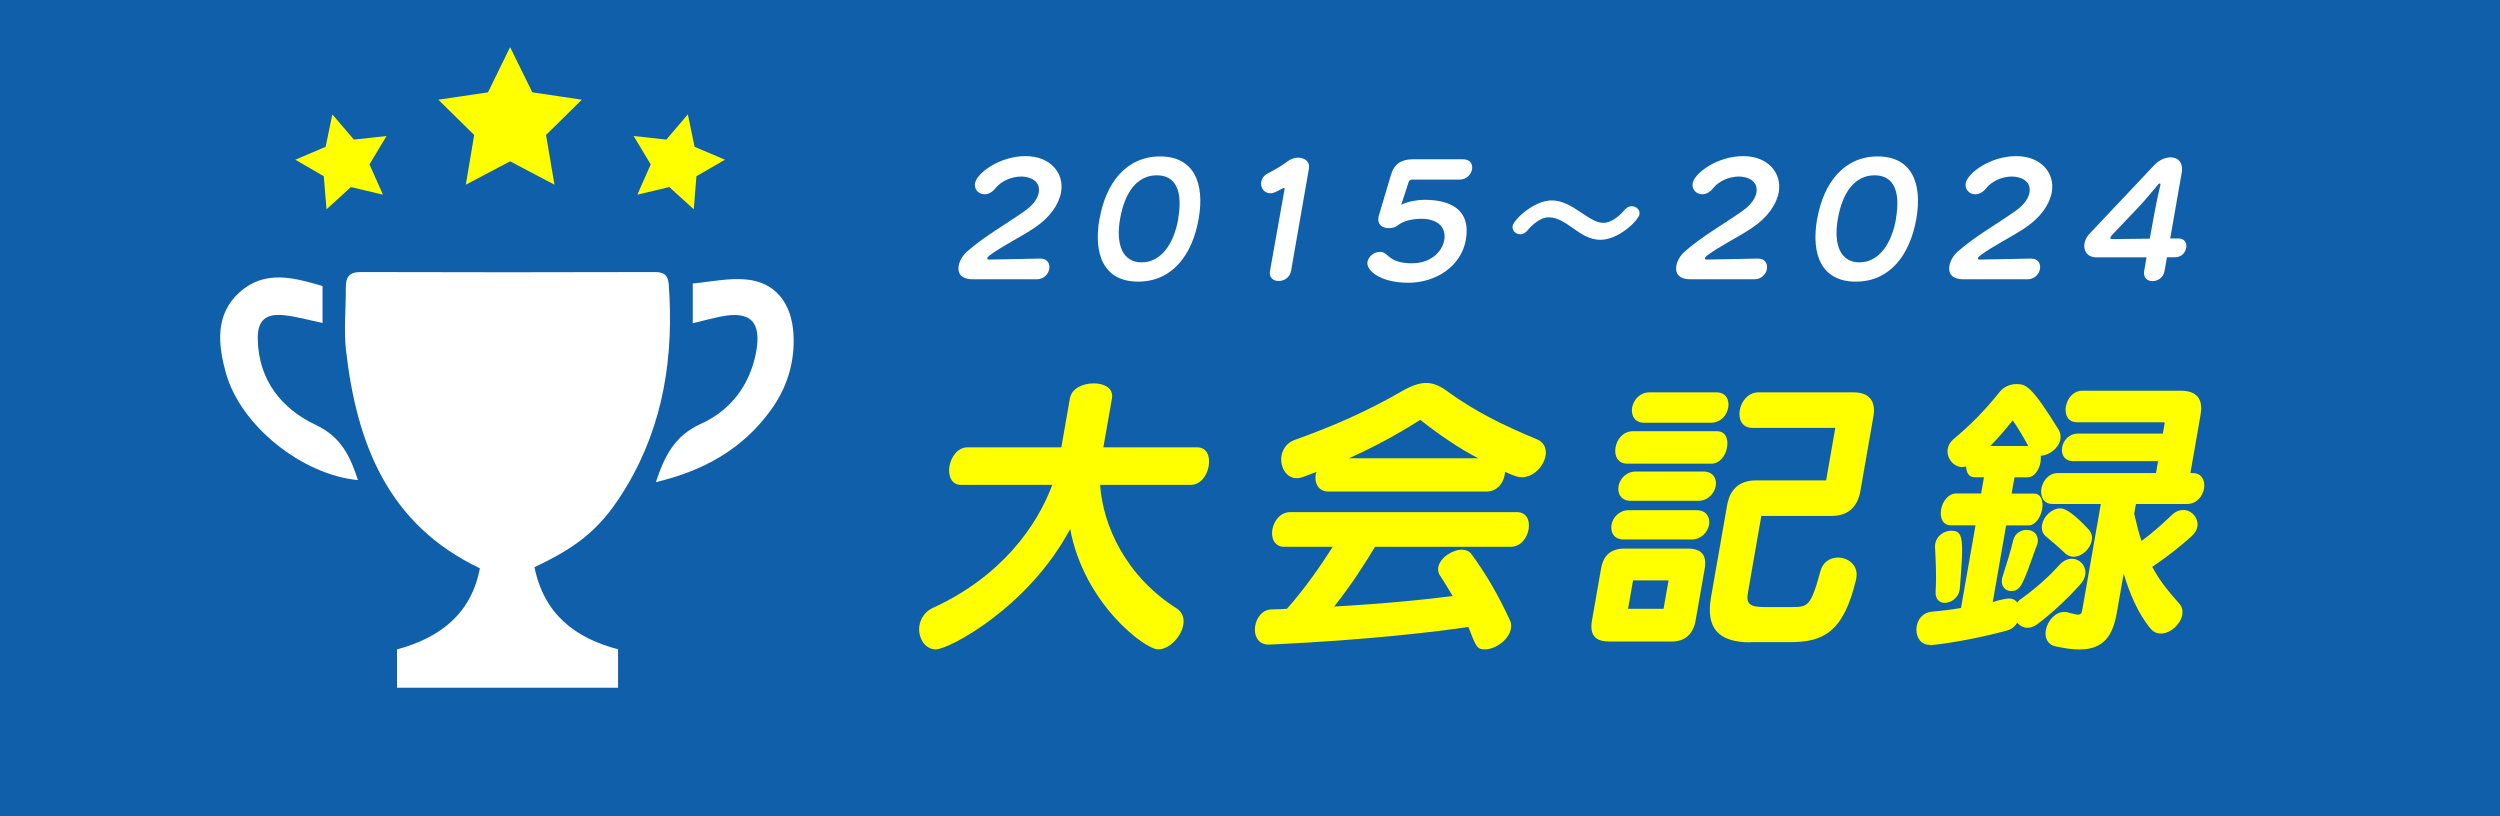 <?xml version="1.0" encoding="UTF-8"?><svg id="a" xmlns="http://www.w3.org/2000/svg" viewBox="0 0 245 80"><defs><style>.c{fill:#fff;}.d{fill:#0f5fab;}.e{fill:#ff0;}</style></defs><rect class="d" y="0" width="245" height="80"/><path class="e" d="M107.81,47.53c.29,4.04,2.55,8.96,7.52,12.11.59.39.74,1,.63,1.61-.2,1.14-1.36,2.39-2.46,2.39-1.3,0-7.28-4.51-8.62-11.8-4.07,7.66-11.87,11.8-13.17,11.8-1.11,0-1.8-1.22-1.6-2.37.12-.67.54-1.34,1.32-1.7,6.69-3.06,10.22-8.04,11.69-12.05h-8.95c-.94,0-1.28-.92-1.12-1.84.16-.92.82-1.84,1.76-1.84h9.2l.84-4.79c.17-1,1.28-1.48,2.33-1.48s1.96.47,1.79,1.48l-.84,4.79h9.2c.97,0,1.28.92,1.12,1.84-.16.92-.79,1.84-1.76,1.84h-8.87Z"/><path class="e" d="M134.75,53.59c-.89,1.48-2.23,3.62-4,5.85,5.05-.28,9.07-.7,11.61-1.03-.4-.7-.81-1.34-1.18-1.92-.23-.28-.28-.61-.23-.89.16-.92,1.35-1.73,2.32-1.73.36,0,.72.14.92.42,1.5,2.03,2.7,4.15,3.78,6.49.14.28.15.58.1.83-.19,1.09-1.52,2.03-2.54,2.03-.77,0-.87-.22-1.63-2.2-2.67.42-10.06,1.31-19.47,1.73h-.11c-1.08,0-1.46-.95-1.31-1.84.15-.83.72-1.61,1.66-1.61.5,0,.97-.03,1.45-.06,1.68-1.87,3.3-4.2,4.49-6.07h-4.75c-.97,0-1.31-.86-1.17-1.7.15-.86.79-1.7,1.76-1.7h22.18c1,0,1.32.83,1.17,1.7-.15.83-.77,1.7-1.76,1.7h-13.28ZM130.17,48.17c-.99,0-1.37-.86-1.23-1.67.01-.08.06-.17.07-.25l-1.33.5c-.2.06-.41.11-.6.11-1.08,0-1.67-1.17-1.49-2.2.12-.67.53-1.28,1.32-1.56,3.77-1.34,7.21-2.87,10.47-4.76.92-.53,1.69-.81,2.38-.81s1.36.28,2.07.81c2.62,1.92,5.41,3.31,8.76,4.7.77.31.99.95.87,1.64-.18,1-1.14,2.09-2.35,2.09-.22,0-.6-.06-1.62-.53,0,.11,0,.19-.03.31-.15.83-.78,1.62-1.75,1.62h-15.55ZM144.86,44.91c-1.92-1-3.82-2.31-5.59-3.7-.02-.03-.02-.06-.07-.06-.03,0-.06.03-.12.06-2.14,1.36-4.56,2.67-6.89,3.7h12.68Z"/><path class="e" d="M157.62,62.86c-1.33,0-1.84-.7-1.61-2.03l.89-5.09c.23-1.34.98-1.98,2.31-1.98h6.21c1.3,0,1.88.64,1.64,1.98l-.89,5.07c-.23,1.34-1.05,2.06-2.35,2.06h-6.21ZM159.11,52.87c-.94,0-1.31-.72-1.18-1.45.12-.7.75-1.42,1.68-1.42h6.66c.97,0,1.34.72,1.22,1.42-.13.72-.75,1.45-1.72,1.45h-6.66ZM159.48,45.44c-.97,0-1.29-.81-1.16-1.59.14-.81.75-1.59,1.71-1.59h8.23c.88,0,1.13.78.99,1.59-.14.78-.69,1.59-1.55,1.59h-8.23ZM159.8,49.08c-.94,0-1.31-.72-1.18-1.45.12-.7.75-1.42,1.68-1.42h6.63c.97,0,1.34.72,1.21,1.42-.13.72-.75,1.45-1.72,1.45h-6.63ZM163.52,56.88h-3.48l-.49,2.78h3.48l.49-2.78ZM161.12,41.43c-.94,0-1.3-.75-1.17-1.5.13-.72.75-1.48,1.69-1.48h6.55c.97,0,1.3.75,1.18,1.48-.13.75-.73,1.5-1.7,1.5h-6.55ZM171.55,62.95c-3.26,0-4.38-1.5-3.87-4.43l1.58-9.02c.28-1.59,1.25-2.42,2.8-2.42h6.9l.9-5.15h-8.15c-.99,0-1.37-.86-1.21-1.75.15-.86.83-1.73,1.82-1.73h9.31c1.55,0,2.23.83,1.96,2.39l-1.27,7.27c-.28,1.61-1.26,2.45-2.8,2.45h-6.91l-1.32,7.57c-.18,1.03.2,1.36,1.58,1.36h2.71c1.57,0,1.88-.03,2.82-3.51.24-.92.98-1.34,1.72-1.34,1.02,0,2.02.78,1.8,2l-.02.14c-1.24,5.21-3.23,6.15-6.49,6.15h-3.87Z"/><path class="e" d="M189.12,63.2c-.99,0-1.44-.95-1.28-1.84.12-.7.62-1.34,1.49-1.42.98-.08,1.91-.19,2.85-.36l1.42-8.1h-2.43c-.8,0-1.08-.78-.94-1.56.14-.78.69-1.56,1.49-1.56h2.43l.28-1.59h-.94c-.53,0-.8-.47-.81-1.06-.12.03-.23.06-.37.06-.88,0-1.58-.89-1.43-1.78.06-.36.23-.67.58-.97,1.65-1.36,3.02-2.76,4.57-4.68.35-.42.95-.7,1.56-.7.94,0,1.47.11,4.18,4.51.17.31.2.61.14.92-.15.83-1.07,1.56-1.91,1.59.02.2,0,.42-.03.64-.13.72-.59,1.48-1.28,1.48h-1.27l-.28,1.59h2.18c.72,0,.95.75.81,1.53-.14.78-.64,1.59-1.35,1.59h-2.18l-1.31,7.52c.59-.22,1.42-.36,1.58-.36.36,0,.64.14.82.39.11-.14.21-.25.4-.36,1.58-1.14,2.8-2.28,3.76-3.34.38-.42.82-.58,1.18-.58.83,0,1.47.75,1.32,1.59-.05.28-.18.58-.43.86-.93,1.06-2.6,2.73-4.29,3.98-.32.22-.61.33-.94.33-.39,0-.77-.2-.99-.5-.26.39-.59.67-1.05.78-2.38.64-4.89,1.14-7.32,1.42h-.22ZM192.05,57.8c-.14.81-.86,1.28-1.47,1.28-.47,0-.94-.33-.89-1.09.1-1.67,0-3.17-.06-4.4,0-.11.01-.22.03-.33.14-.78.91-1.25,1.54-1.25,1.21,0,1.26.7.87,5.59l-.03.2ZM198.77,43.71c-.52-.97-.99-1.75-1.52-2.51-.81,1-1.47,1.78-2.21,2.51h3.73ZM196.19,56.71c0-.05.05-.14.07-.22.44-1.42.79-2.48,1.04-3.56.17-.67.76-1,1.31-1,.63,0,1.22.42,1.07,1.31-.02.11-.06.2-.11.31-1.36,3.81-1.54,4.37-2.48,4.37-.55,0-1.03-.45-.89-1.2ZM205.89,49.39h-4.75c-.88,0-1.22-.75-1.08-1.53.13-.75.73-1.5,1.62-1.5h9.61l.2-1.17h-8.31c-.88,0-1.21-.67-1.09-1.36.12-.67.68-1.34,1.56-1.34h8.31l.18-1.03s-.04-.08-.07-.08h-8.53c-.91,0-1.22-.78-1.08-1.56.13-.75.71-1.53,1.62-1.53h9.61c1.57,0,2.24.78,1.97,2.34l-1,5.73h.22c.91,0,1.25.75,1.11,1.53-.13.75-.73,1.5-1.64,1.5h-5.03l-.17.95c.24,1,.44,1.89.72,2.67,1.08-.78,1.96-1.59,2.96-2.53.37-.36.75-.5,1.14-.5.83,0,1.52.81,1.37,1.64-.06.33-.22.61-.55.92-1.05.95-2.3,1.95-3.87,3.01.71,1.34,1.55,2.37,2.61,3.56.33.33.39.75.33,1.14-.17.95-1.18,1.84-2.09,1.84-.39,0-.72-.14-1-.47-1.26-1.5-2.09-3.54-2.65-5.4l-.67,3.81c-.38,2.2-1.24,3.62-3.67,3.62-.66,0-1.42-.11-2.35-.31-.82-.19-1.06-.89-.94-1.59.16-.89.92-1.78,1.8-1.78.14,0,.28,0,.4.06.32.08.74.2.93.2.33,0,.39-.17.44-.45l1.82-10.38ZM202.37,54.21c-.64-.61-1.26-1.14-1.87-1.64-.36-.31-.45-.72-.38-1.14.15-.83.95-1.61,1.8-1.61.55,0,1.43.64,2.76,2.06.3.33.38.7.31,1.09-.15.83-.97,1.59-1.77,1.59-.3,0-.59-.11-.85-.33Z"/><path class="c" d="M95.33,27.37c-1.18,0-1.5-.63-1.38-1.32.09-.52.43-1.05.8-1.38,1.75-1.54,3.79-2.66,5.68-4,.88-.62,1.27-1.25,1.37-1.8.21-1.22-1-1.57-1.71-1.57-.93,0-1.97.43-2.54,1.15-.33.42-.72.59-1.06.59-.58,0-1.04-.48-.94-1.08.18-1.01,2.43-2.66,4.95-2.66s3.8,1.75,3.49,3.51c-.21,1.22-1.1,2.52-2.66,3.55-1.36.91-3.19,1.78-4.41,2.72-.08.07-.16.16-.17.23-.01.07.03.13.19.13l5.01-.1h.01c.68,0,.95.5.87,1.01-.09.52-.54,1.02-1.22,1.02h-6.28Z"/><path class="c" d="M107.76,21.44c.61-3.5,2.61-6.11,5.93-6.11s4.39,2.62,3.78,6.11c-.62,3.54-2.59,6.16-5.93,6.16s-4.41-2.62-3.79-6.16ZM115.46,21.44c.46-2.62-.17-4.26-2.09-4.26s-3.14,1.64-3.6,4.26c-.46,2.63.31,4.27,2.11,4.27s3.13-1.64,3.59-4.27Z"/><path class="c" d="M124.47,26.5l1.42-7.97s0-.11-.06-.11c-.03,0-.06,0-.11.03-.86.46-.97.49-1.23.49-.61,0-.99-.56-.89-1.12.05-.3.25-.62.63-.82.52-.27,1.4-.75,1.9-1.15.35-.27.73-.4,1.08-.4.66,0,1.18.42,1.07,1.04l-1.75,10.03c-.12.68-.69,1.02-1.22,1.02s-.97-.33-.85-1.01h0Z"/><path class="c" d="M138.4,17.59c-.16,0-.3.1-.34.22l-.74,2.26c.61-.32,1.6-.49,2.25-.49,2.43,0,4.62.85,4.08,3.93-.46,2.63-2.99,4.2-5.63,4.2-2.8,0-4.15-1.24-4.01-2.04.09-.52.64-.99,1.22-.99.23,0,.47.09.68.29.65.62,1.35.83,2.48.83,1.73,0,2.93-1.04,3.15-2.29.21-1.22-.64-2.07-2.25-2.07-.98,0-1.86.27-2.28.63-.22.19-.56.29-.91.29-.58,0-1.13-.3-1.01-1.08v-.03s1.23-4.13,1.23-4.13c.29-1.02,1.01-1.51,2.09-1.51h4.98c.7,0,.96.49.87.98-.09.5-.53,1.01-1.22,1.01h-4.65Z"/><path class="c" d="M156.83,23.5c-2.05,0-3.27-2.2-5.05-2.2-.91,0-1.74.86-2.11,1.31-.21.24-.46.35-.69.35-.44,0-.82-.37-.74-.83.11-.6,2.08-2.49,3.83-2.49,2.04,0,3.61,2.2,5.05,2.2.94,0,1.79-.91,2.13-1.31.2-.23.44-.32.67-.32.43,0,.82.35.75.79-.11.6-2.02,2.5-3.83,2.5Z"/><path class="c" d="M165.66,27.37c-1.18,0-1.5-.63-1.38-1.32.09-.52.43-1.05.8-1.38,1.75-1.54,3.79-2.66,5.68-4,.88-.62,1.27-1.25,1.37-1.8.21-1.22-1-1.57-1.71-1.57-.93,0-1.97.43-2.54,1.15-.33.42-.72.59-1.06.59-.58,0-1.04-.48-.94-1.08.18-1.01,2.43-2.66,4.95-2.66s3.8,1.75,3.49,3.51c-.21,1.22-1.1,2.52-2.66,3.55-1.36.91-3.19,1.78-4.41,2.72-.08.07-.16.16-.17.23-.01.07.03.13.19.13l5.01-.1h.01c.68,0,.95.5.87,1.01-.09.52-.54,1.02-1.22,1.02h-6.28Z"/><path class="c" d="M178.09,21.44c.61-3.5,2.61-6.11,5.93-6.11s4.39,2.62,3.78,6.11c-.62,3.54-2.59,6.16-5.93,6.16s-4.41-2.62-3.79-6.16ZM185.8,21.44c.46-2.62-.17-4.26-2.09-4.26s-3.14,1.64-3.6,4.26c-.46,2.63.31,4.27,2.11,4.27s3.13-1.64,3.59-4.27Z"/><path class="c" d="M192.42,27.37c-1.18,0-1.5-.63-1.38-1.32.09-.52.43-1.05.8-1.38,1.75-1.54,3.79-2.66,5.68-4,.88-.62,1.27-1.25,1.37-1.8.21-1.22-1-1.57-1.71-1.57-.93,0-1.97.43-2.54,1.15-.33.42-.72.59-1.06.59-.58,0-1.04-.48-.94-1.08.18-1.01,2.43-2.66,4.95-2.66s3.8,1.75,3.49,3.51c-.21,1.22-1.1,2.52-2.66,3.55-1.36.91-3.19,1.78-4.41,2.72-.08.07-.16.16-.17.23-.01.07.03.13.19.13l5.01-.1h.01c.68,0,.95.5.87,1.01-.09.52-.54,1.02-1.22,1.02h-6.28Z"/><path class="c" d="M212.36,25.22l-.23,1.32c-.12.68-.68,1.01-1.18,1.01s-.94-.33-.82-1.01l.23-1.32h-4.91c-.9,0-1.3-.66-1.17-1.37.06-.32.21-.63.47-.92l6.38-6.76c.46-.49,1.06-.75,1.59-.75.71,0,1.27.49,1.08,1.55l-1.12,6.4h.8c.63,0,.85.46.77.92-.08.46-.46.92-1.09.92h-.8ZM210.68,23.38s.36-1.99.45-2.47c.2-1.15.59-2.79.59-2.79.01-.09-.02-.14-.07-.14-.04,0-.09.03-.13.07,0,0-1.29,1.57-1.9,2.2-.21.23-2.62,2.76-2.62,2.76-.12.13-.18.22-.19.29-.02.1.09.13.23.13l3.65-.04Z"/><g id="b"><path class="c" d="M52.38,55.59c.94,4.6,3.96,6.93,8.19,8.04v3.77h-21.66v-3.76c4.15-1.12,7.26-3.43,8.12-7.95-9.05-4.3-12.07-12.25-13.12-21.35-.23-2.03,0-4.11-.02-6.17,0-1.03.33-1.51,1.46-1.51,9.61.03,19.21.03,28.82,0,.88,0,1.3.27,1.37,1.22.5,6.98-.48,13.65-4.11,19.75-2.33,3.91-4.49,5.81-9.05,7.95Z"/><path class="c" d="M35.08,47.05c-5.48-.52-11.49-5.33-12.93-10.46-.79-2.82-1.1-5.76,1.33-7.95,2.48-2.23,5.34-1.43,8.13-.61v3.62c-1.34-.28-2.55-.63-3.79-.76-1.81-.19-2.61.54-2.56,2.38.09,4.02,2.36,6.81,5.7,8.38,2.5,1.18,3.37,3.11,4.12,5.4Z"/><path class="c" d="M64.28,47.24c.86-2.59,1.85-4.55,4.42-5.71,2.8-1.26,4.73-3.67,5.37-6.87.62-3.13-.5-4.27-3.57-3.61-.81.17-1.62.39-2.61.63v-3.9c1.65-.14,3.47-.56,5.24-.39,2.83.26,4.45,2.29,4.63,5.34.16,2.76-.63,5.28-2.24,7.49-2.78,3.82-6.61,5.94-11.26,7.03Z"/></g><polygon class="e" points="49.99 4.62 52.17 9.05 57.02 9.77 53.51 13.23 54.34 18.1 49.99 15.81 45.65 18.1 46.47 13.23 42.96 9.77 47.82 9.05 49.99 4.62"/><polygon class="e" points="67.41 11.21 68.07 14.39 71.05 15.65 68.25 17.27 67.99 20.51 65.59 18.33 62.46 19.08 63.77 16.11 62.1 13.33 65.3 13.68 67.41 11.21"/><polygon class="e" points="32.57 11.21 31.91 14.39 28.94 15.65 31.73 17.27 32 20.51 34.39 18.33 37.53 19.08 36.21 16.11 37.88 13.33 34.68 13.68 32.57 11.21"/></svg>